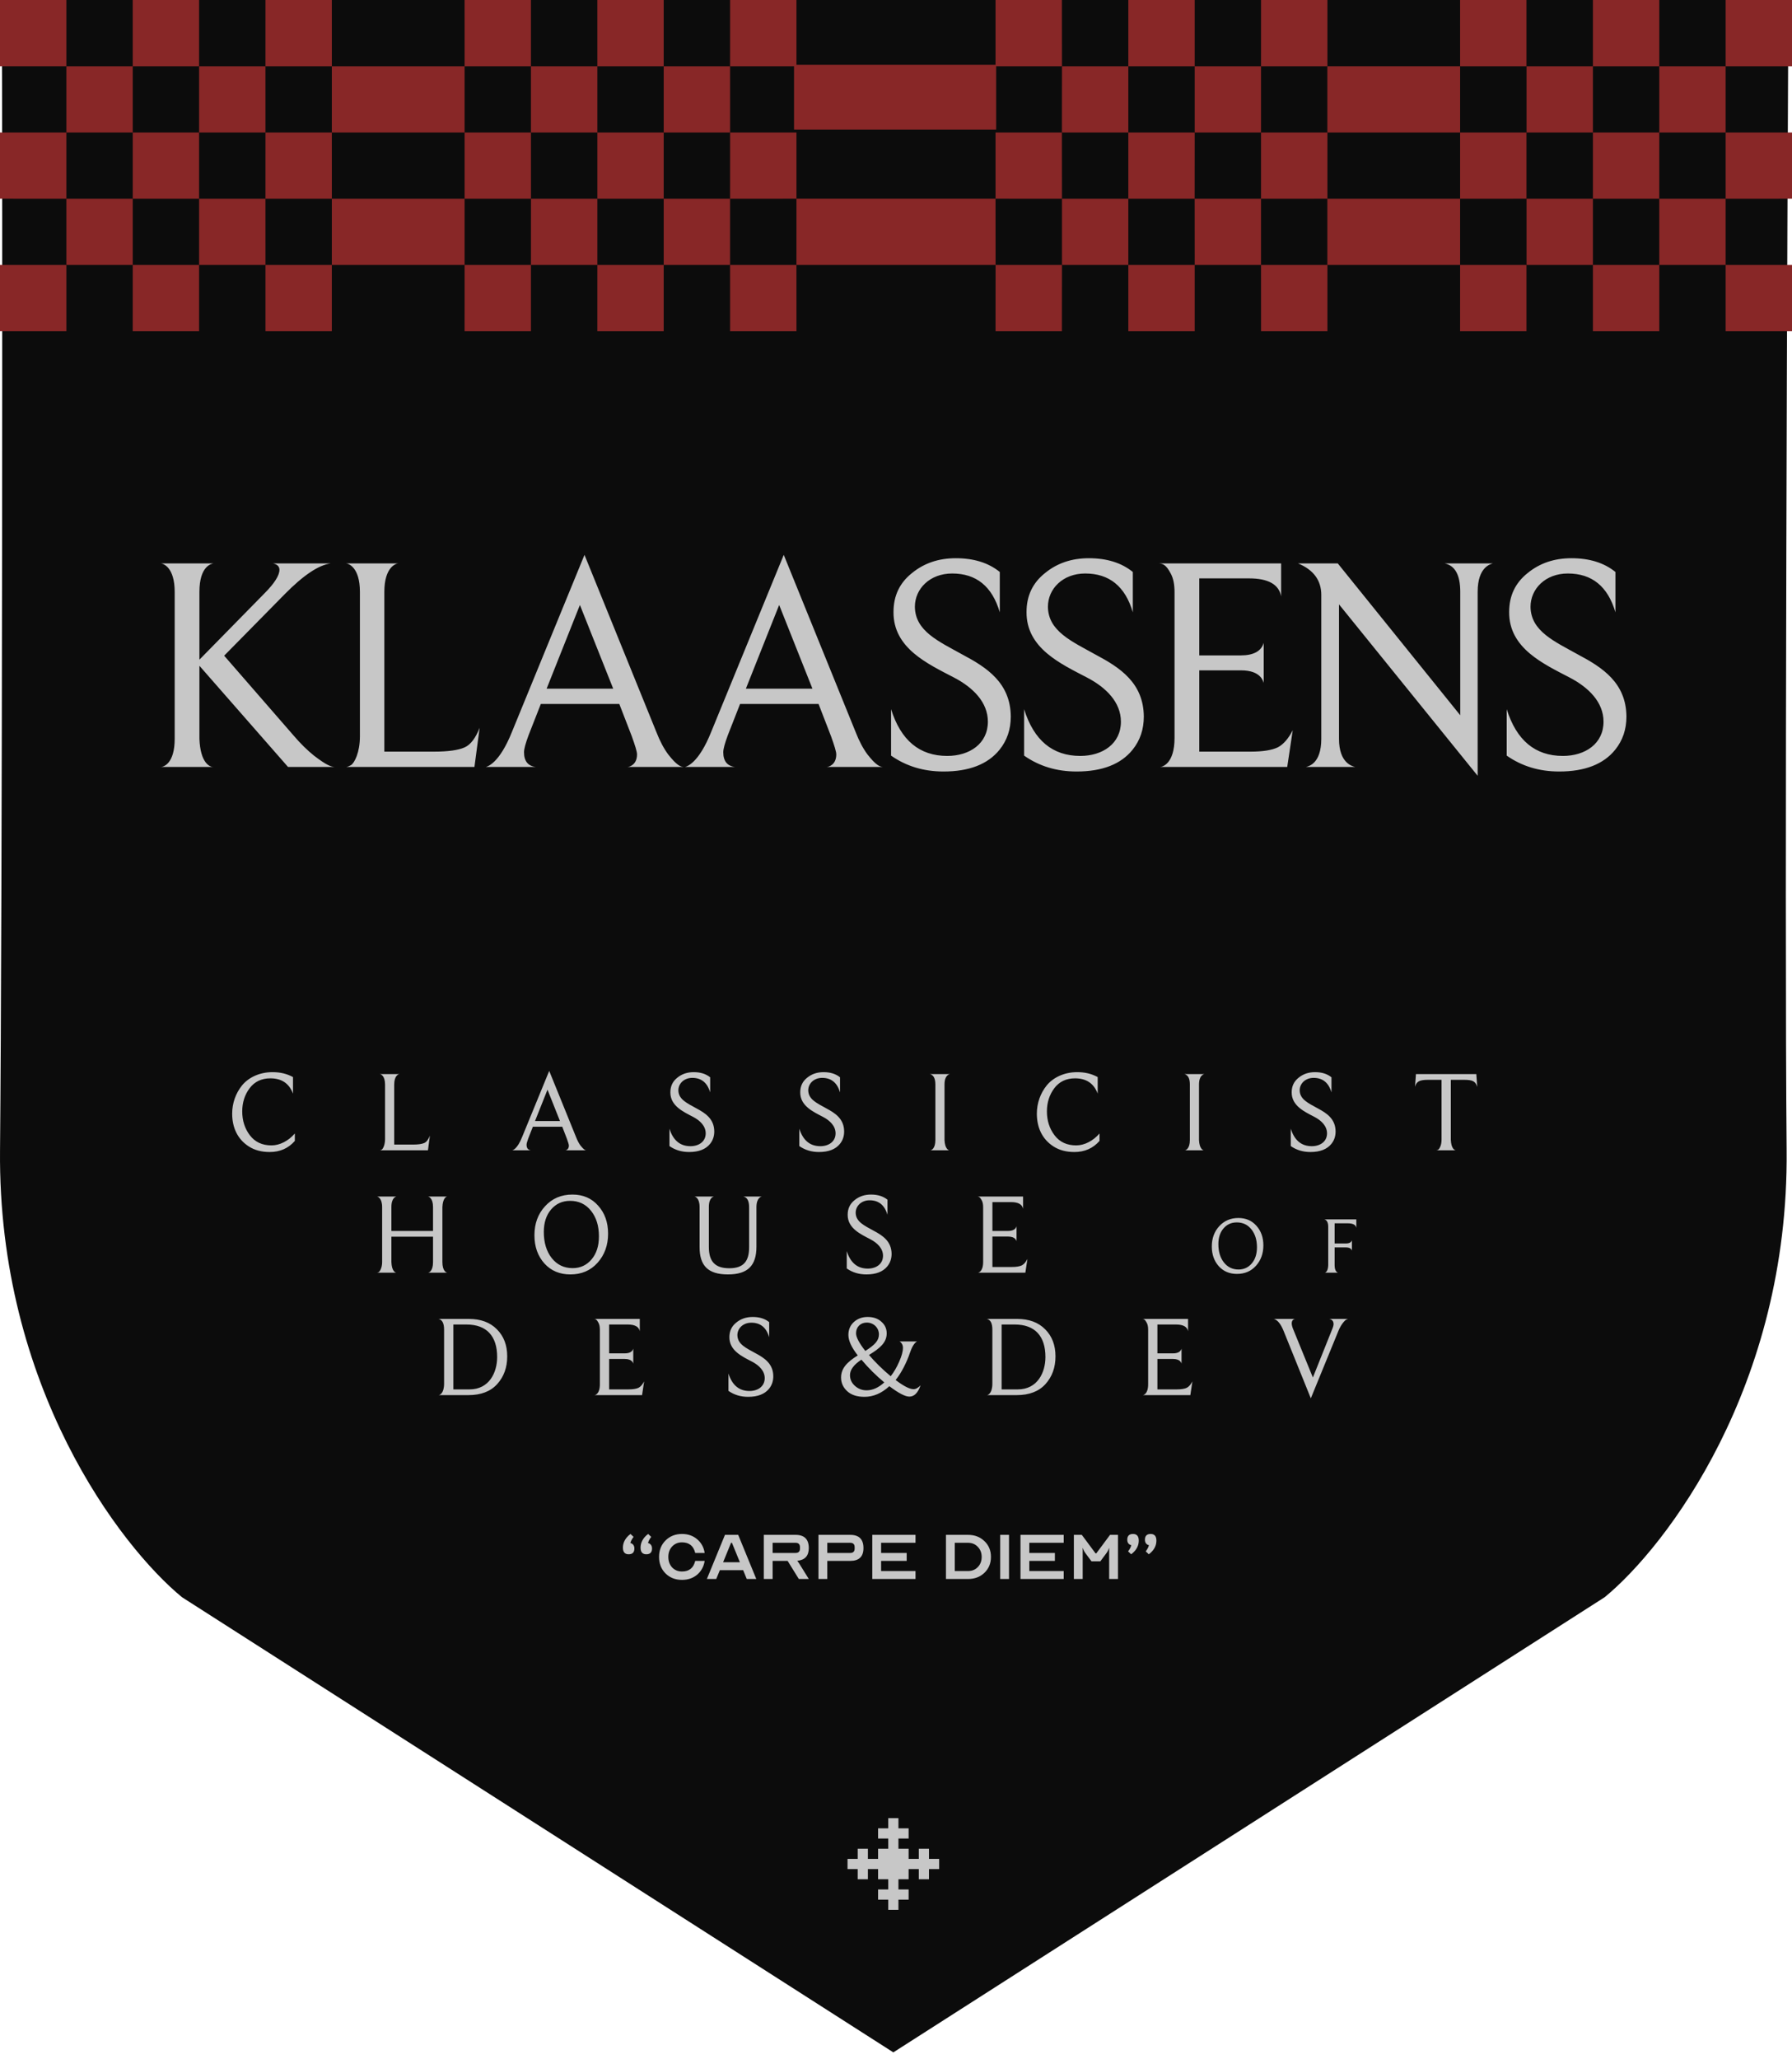 <svg width="249" height="286" viewBox="0 0 249 286" fill="none" xmlns="http://www.w3.org/2000/svg">
<path d="M25.289 221.819L124.13 285.031L222.97 221.819C231.526 214.796 248.562 192.55 248.255 159.756C247.949 126.961 248.372 24.264 248.5 0H124.373H0.249C0.377 24.264 0.311 126.961 0.004 159.756C-0.302 192.55 16.733 214.796 25.289 221.819Z" fill="#0C0C0C"/>
<path d="M9.223 46H0V36.799H9.223V46Z" fill="#882727"/>
<path d="M18.445 36.799H27.664V46H18.442L18.445 36.799H9.223V27.6H18.445V36.799Z" fill="#882727"/>
<path d="M46.108 46H36.887V36.799H46.108V46Z" fill="#882727"/>
<path d="M64.557 36.799H73.776V46H64.554L64.557 36.799H46.108L46.112 27.6H64.557V36.799Z" fill="#882727"/>
<path d="M83.002 36.799H92.221V46H82.999L83.002 36.799H73.776L73.78 27.6H83.002V36.799Z" fill="#882727"/>
<path d="M175.22 36.8H166.005V46H156.783V36.799L166.005 36.8L165.998 27.6H175.22V36.8Z" fill="#882727"/>
<path d="M239.777 36.8H230.558V46H221.336V36.799L230.558 36.8L230.555 27.6H239.777V36.8Z" fill="#882727"/>
<path d="M249 46H239.778L239.777 36.8L249 36.799V46Z" fill="#882727"/>
<path d="M36.887 36.799H27.664V27.6H36.886L36.887 36.799Z" fill="#882727"/>
<path d="M101.444 36.8L92.221 36.799V27.6H101.444V36.8Z" fill="#882727"/>
<path d="M156.783 36.799L147.56 36.8V27.6H156.783V36.799Z" fill="#882727"/>
<path d="M221.336 36.799L212.114 36.8V27.6H221.336V36.799Z" fill="#882727"/>
<path d="M9.223 27.6L0 27.599V18.4H9.223V27.6Z" fill="#882727"/>
<path d="M27.664 9.2H18.445V18.4H27.664V27.6H18.445V18.4H9.223V9.2H18.445L18.442 0H27.664V9.2Z" fill="#882727"/>
<path d="M46.112 27.6H36.886L36.887 18.4H46.108L46.112 27.6Z" fill="#882727"/>
<path d="M73.776 9.2H64.557V18.4H73.776L73.78 27.6H64.557V18.4H46.108L46.112 9.2H64.557L64.554 0H73.776V9.2Z" fill="#882727"/>
<path d="M92.221 9.2H83.002V18.4H92.221V27.6H83.002V18.4H73.776V9.2H83.002L82.999 0H92.221V9.2Z" fill="#882727"/>
<path d="M110.67 27.599L101.444 27.6L101.448 18.4H110.67V27.599Z" fill="#882727"/>
<path d="M147.56 27.6L138.33 27.599V18.4H147.552L147.56 27.6Z" fill="#882727"/>
<path d="M166.005 9.2H175.22V18.4H166.005L165.998 27.6H156.783V18.4H166.005V9.2H156.783V18.4H147.552L147.56 9.2H156.783V0H166.005V9.2Z" fill="#882727"/>
<path d="M230.558 9.2H239.777V18.4H230.558L230.555 27.6H221.336V18.4H230.558V9.2H221.336V18.4H212.114V9.2H221.336V0H230.558V9.2Z" fill="#882727"/>
<path d="M249 27.599L239.777 27.6V18.4H249V27.599Z" fill="#882727"/>
<path d="M36.887 18.4H27.664V9.2H36.886L36.887 18.4Z" fill="#882727"/>
<path d="M101.448 18.4H92.221V9.2H101.444L101.448 18.4Z" fill="#882727"/>
<path d="M110.67 9.005H138.33V0H147.552L147.56 9.2H138.415V18.011H110.331V9.2H101.444L101.448 0H110.67V9.005Z" fill="#882727"/>
<path d="M9.223 9.2H0V0H9.223V9.2Z" fill="#882727"/>
<path d="M46.112 9.2H36.886L36.887 0H46.108L46.112 9.2Z" fill="#882727"/>
<path d="M249 9.2H239.777L239.778 0H249V9.2Z" fill="#882727"/>
<path d="M110.665 36.799L110.67 27.599H138.33L138.338 36.799L147.56 36.8L147.552 46H138.33L138.338 36.799H110.665Z" fill="#882727"/>
<path fill-rule="evenodd" clip-rule="evenodd" d="M110.665 36.799L110.67 46H101.448L101.444 36.8L110.665 36.799Z" fill="#882727"/>
<path d="M184.435 9.2V18.4H184.446H202.884V9.2H184.446H184.435Z" fill="#882727"/>
<path d="M184.446 46V36.8L202.884 36.799V27.6H184.435V36.799L175.22 36.8L175.224 46H184.446Z" fill="#882727"/>
<path d="M212.103 36.799H202.884L202.88 46H212.103V36.799Z" fill="#882727"/>
<path d="M212.103 18.4H202.884V27.6L212.103 27.599V18.4Z" fill="#882727"/>
<path d="M175.22 27.6L184.446 27.599V18.4H184.435H175.22V27.6Z" fill="#882727"/>
<path d="M175.22 9.2H184.435H184.446V0H175.224L175.22 9.2Z" fill="#882727"/>
<path d="M202.884 9.2H212.103V0H202.88L202.884 9.2Z" fill="#882727"/>
<path d="M40.968 157.417V158.45C40.062 159.483 38.902 159.991 37.472 159.991C36.343 159.991 35.374 159.737 34.564 159.213C32.959 158.18 32.26 156.527 32.26 154.668C32.26 153.206 32.752 151.823 33.642 150.727C34.548 149.63 36.073 148.899 37.869 148.899C38.934 148.899 39.871 149.122 40.713 149.583V151.887C40.189 150.473 39.14 149.758 37.567 149.758C36.343 149.758 35.374 150.218 34.691 151.124C34.008 152.03 33.658 153.111 33.658 154.35C33.658 155.621 34.008 156.734 34.723 157.671C35.438 158.609 36.439 159.07 37.726 159.07C38.886 159.07 40.094 158.434 40.968 157.417ZM59.733 157.719L59.463 159.753H52.805C52.884 159.737 52.964 159.705 53.043 159.658C53.218 159.546 53.504 159.006 53.504 158.164V150.647C53.504 149.36 52.9 149.17 52.773 149.17H55.506C55.379 149.17 54.775 149.36 54.775 150.647V158.958H57.366C58.112 158.958 58.637 158.879 58.955 158.736C59.273 158.593 59.527 158.243 59.733 157.719ZM76.313 148.725L80.047 157.925C80.238 158.418 80.445 158.799 80.667 159.101C81.128 159.689 81.319 159.737 81.462 159.753H78.554C78.633 159.753 79.046 159.658 79.046 159.101C79.046 158.958 78.951 158.656 78.776 158.164L78.125 156.479H74.041L73.405 158.1C73.246 158.529 73.167 158.815 73.167 158.99C73.167 159.451 73.373 159.705 73.771 159.753H71.18C71.244 159.737 71.88 159.594 72.547 157.91L76.313 148.725ZM74.343 155.685H77.807L76.075 151.331L74.343 155.685ZM99.25 157.131C99.25 157.798 99.059 158.37 98.662 158.863C98.058 159.61 97.089 159.991 95.754 159.991C94.721 159.991 93.815 159.721 93.021 159.165V156.75C93.529 158.37 94.499 159.181 95.945 159.181C97.105 159.181 98.058 158.545 98.058 157.401C98.058 156.384 97.279 155.621 96.31 155.113C94.943 154.398 93.132 153.587 93.148 151.696C93.148 150.854 93.466 150.187 94.101 149.678C94.737 149.154 95.5 148.899 96.389 148.899C97.327 148.899 98.09 149.138 98.678 149.615V151.712C98.281 150.361 97.454 149.694 96.199 149.694C95.039 149.694 94.26 150.489 94.26 151.426C94.276 152.697 95.5 153.222 96.755 153.921C98.01 154.588 99.234 155.383 99.25 157.131ZM117.295 157.131C117.295 157.798 117.105 158.37 116.707 158.863C116.104 159.61 115.134 159.991 113.799 159.991C112.767 159.991 111.861 159.721 111.066 159.165V156.75C111.575 158.37 112.544 159.181 113.99 159.181C115.15 159.181 116.104 158.545 116.104 157.401C116.104 156.384 115.325 155.621 114.356 155.113C112.989 154.398 111.177 153.587 111.193 151.696C111.193 150.854 111.511 150.187 112.147 149.678C112.782 149.154 113.545 148.899 114.435 148.899C115.373 148.899 116.135 149.138 116.723 149.615V151.712C116.326 150.361 115.5 149.694 114.244 149.694C113.084 149.694 112.306 150.489 112.306 151.426C112.322 152.697 113.545 153.222 114.801 153.921C116.056 154.588 117.28 155.383 117.295 157.131ZM131.241 150.616V158.323C131.289 159.515 131.781 159.785 131.972 159.753H129.255C129.382 159.753 129.97 159.578 129.97 158.323V150.616C129.97 149.773 129.716 149.297 129.223 149.17H131.972C131.893 149.201 131.241 149.313 131.241 150.616ZM152.779 157.417V158.45C151.873 159.483 150.713 159.991 149.283 159.991C148.155 159.991 147.186 159.737 146.375 159.213C144.77 158.18 144.071 156.527 144.071 154.668C144.071 153.206 144.564 151.823 145.453 150.727C146.359 149.63 147.885 148.899 149.68 148.899C150.745 148.899 151.683 149.122 152.525 149.583V151.887C152.001 150.473 150.952 149.758 149.379 149.758C148.155 149.758 147.186 150.218 146.502 151.124C145.819 152.03 145.469 153.111 145.469 154.35C145.469 155.621 145.819 156.734 146.534 157.671C147.249 158.609 148.25 159.07 149.537 159.07C150.697 159.07 151.905 158.434 152.779 157.417ZM166.603 150.616V158.323C166.65 159.515 167.143 159.785 167.334 159.753H164.616C164.744 159.753 165.332 159.578 165.332 158.323V150.616C165.332 149.773 165.077 149.297 164.585 149.17H167.334C167.254 149.201 166.603 149.313 166.603 150.616ZM185.582 157.131C185.582 157.798 185.392 158.37 184.994 158.863C184.391 159.61 183.421 159.991 182.086 159.991C181.054 159.991 180.148 159.721 179.353 159.165V156.75C179.862 158.37 180.831 159.181 182.277 159.181C183.437 159.181 184.391 158.545 184.391 157.401C184.391 156.384 183.612 155.621 182.643 155.113C181.276 154.398 179.464 153.587 179.48 151.696C179.48 150.854 179.798 150.187 180.434 149.678C181.069 149.154 181.832 148.899 182.722 148.899C183.66 148.899 184.422 149.138 185.01 149.615V151.712C184.613 150.361 183.787 149.694 182.531 149.694C181.371 149.694 180.593 150.489 180.593 151.426C180.609 152.697 181.832 153.222 183.088 153.921C184.343 154.588 185.567 155.383 185.582 157.131ZM205.136 149.17L205.263 150.949C205.024 150.187 204.675 149.964 203.419 149.964H201.592V158.275C201.639 159.53 202.132 159.769 202.323 159.753H199.574C199.653 159.737 199.748 159.721 199.828 159.673C200.003 159.562 200.305 159.086 200.305 158.275V149.964H198.461C197.269 149.964 196.825 150.171 196.618 150.933L196.745 149.17H205.136ZM61.472 167.647V175.275C61.472 176.546 62.028 176.753 62.187 176.753H59.454C59.581 176.753 60.169 176.578 60.169 175.275V171.747H54.385V175.275C54.432 176.53 54.925 176.769 55.116 176.753H52.367C52.446 176.737 52.541 176.721 52.621 176.673C52.796 176.562 53.098 176.054 53.098 175.275V167.647C53.098 166.36 52.478 166.17 52.351 166.17H55.116C55.02 166.185 54.385 166.297 54.385 167.647V170.953H60.169V167.647C60.169 166.36 59.565 166.17 59.438 166.17H62.187C62.012 166.154 61.52 166.392 61.472 167.647ZM84.494 171.334C84.494 172.939 84.001 174.29 83.032 175.37C82.062 176.451 80.807 176.991 79.25 176.991C77.772 176.991 76.564 176.483 75.642 175.466C74.721 174.433 74.26 173.13 74.26 171.557C74.26 169.936 74.753 168.585 75.738 167.52C76.723 166.44 77.994 165.899 79.536 165.899C81.014 165.899 82.206 166.408 83.111 167.441C84.033 168.458 84.494 169.761 84.494 171.334ZM83.222 171.7C83.222 170.254 82.857 169.078 82.126 168.156C81.395 167.234 80.426 166.773 79.218 166.773C78.137 166.773 77.263 167.171 76.58 167.965C75.897 168.76 75.563 169.809 75.563 171.096C75.563 172.574 75.929 173.781 76.66 174.719C77.406 175.656 78.376 176.117 79.568 176.117C80.648 176.117 81.522 175.704 82.206 174.894C82.889 174.083 83.222 173.019 83.222 171.7ZM104.09 173.209V167.663C104.09 166.773 103.82 166.281 103.28 166.17H105.902C105.775 166.17 105.107 166.328 105.107 167.663V173.146C105.107 175.736 103.931 176.991 101.15 176.991C98.37 176.991 97.21 175.768 97.21 173.209V167.632C97.21 166.36 96.59 166.17 96.463 166.17H99.228C99.132 166.185 98.497 166.313 98.497 167.616V173.177C98.497 175.212 99.371 176.133 101.341 176.133C103.375 176.133 104.09 175.1 104.09 173.209ZM123.888 174.131C123.888 174.798 123.697 175.37 123.3 175.863C122.696 176.61 121.727 176.991 120.392 176.991C119.359 176.991 118.453 176.721 117.658 176.165V173.75C118.167 175.37 119.136 176.181 120.582 176.181C121.742 176.181 122.696 175.545 122.696 174.401C122.696 173.384 121.917 172.621 120.948 172.113C119.581 171.398 117.77 170.587 117.786 168.696C117.786 167.854 118.103 167.187 118.739 166.678C119.375 166.154 120.137 165.899 121.027 165.899C121.965 165.899 122.728 166.138 123.316 166.615V168.712C122.918 167.361 122.092 166.694 120.837 166.694C119.677 166.694 118.898 167.489 118.898 168.426C118.914 169.697 120.137 170.222 121.393 170.921C122.648 171.588 123.872 172.383 123.888 174.131ZM142.76 174.846L142.474 176.753H135.863C135.974 176.753 136.61 176.594 136.61 175.243V167.663C136.61 167.266 136.546 166.948 136.419 166.71C136.165 166.217 135.99 166.185 135.799 166.17H142.156V167.886C142.044 167.266 141.488 166.948 140.487 166.948H137.897V170.953H140.058C140.726 170.953 141.123 170.73 141.25 170.301V172.383C141.218 172.303 141.107 171.731 140.074 171.731H137.897V175.958H140.567C141.218 175.958 141.679 175.879 141.981 175.736C142.283 175.577 142.537 175.275 142.76 174.846ZM175.546 172.96C175.546 174.083 175.201 175.029 174.522 175.785C173.844 176.542 172.965 176.92 171.875 176.92C170.84 176.92 169.995 176.564 169.35 175.852C168.705 175.129 168.382 174.217 168.382 173.115C168.382 171.981 168.727 171.035 169.417 170.29C170.106 169.534 170.996 169.155 172.075 169.155C173.11 169.155 173.944 169.511 174.578 170.234C175.223 170.946 175.546 171.859 175.546 172.96ZM174.656 173.216C174.656 172.203 174.4 171.38 173.888 170.735C173.377 170.09 172.698 169.767 171.853 169.767C171.096 169.767 170.484 170.045 170.006 170.602C169.528 171.158 169.294 171.892 169.294 172.793C169.294 173.827 169.55 174.673 170.062 175.329C170.585 175.985 171.263 176.308 172.097 176.308C172.854 176.308 173.466 176.019 173.944 175.451C174.422 174.884 174.656 174.139 174.656 173.216ZM184.002 169.345H188.462V170.524C188.373 170.134 188.095 169.89 187.205 169.89H185.448V172.693H187.016C187.483 172.693 187.762 172.537 187.851 172.237V173.705C187.851 173.705 187.806 173.238 187.027 173.238H185.448V175.73C185.448 176.619 185.871 176.753 185.96 176.753H184.035C184.158 176.764 184.525 176.619 184.558 175.718V170.39C184.558 169.778 184.369 169.422 184.002 169.345ZM65.091 193.753H60.96C61.071 193.753 61.707 193.546 61.707 192.148V184.679C61.707 183.773 61.452 183.281 60.928 183.17H65.139C66.792 183.17 68.095 183.646 69.048 184.616C70.002 185.569 70.478 186.824 70.478 188.366C70.478 189.907 70.018 191.194 69.08 192.227C68.158 193.244 66.823 193.753 65.091 193.753ZM69.08 188.461C69.08 185.553 67.618 183.948 64.821 183.948H62.994V192.958H65.234C67.984 192.958 69.08 190.607 69.08 188.461ZM89.502 191.846L89.216 193.753H82.605C82.716 193.753 83.352 193.594 83.352 192.243V184.663C83.352 184.266 83.288 183.948 83.161 183.71C82.907 183.217 82.732 183.185 82.542 183.17H88.898V184.886C88.787 184.266 88.231 183.948 87.23 183.948H84.639V187.953H86.8C87.468 187.953 87.865 187.73 87.992 187.301V189.383C87.96 189.303 87.849 188.731 86.816 188.731H84.639V192.958H87.309C87.96 192.958 88.421 192.879 88.723 192.736C89.025 192.577 89.279 192.275 89.502 191.846ZM107.45 191.131C107.45 191.798 107.26 192.37 106.863 192.863C106.259 193.61 105.289 193.991 103.954 193.991C102.922 193.991 102.016 193.721 101.221 193.165V190.75C101.73 192.37 102.699 193.181 104.145 193.181C105.305 193.181 106.259 192.545 106.259 191.401C106.259 190.384 105.48 189.621 104.511 189.113C103.144 188.398 101.332 187.587 101.348 185.696C101.348 184.854 101.666 184.187 102.302 183.678C102.937 183.154 103.7 182.899 104.59 182.899C105.528 182.899 106.29 183.138 106.878 183.615V185.712C106.481 184.361 105.655 183.694 104.399 183.694C103.239 183.694 102.461 184.489 102.461 185.426C102.477 186.697 103.7 187.222 104.956 187.921C106.211 188.588 107.435 189.383 107.45 191.131ZM127.911 192.386C127.562 193.435 127.037 193.96 126.354 193.96C125.782 193.96 124.86 193.483 123.573 192.513C122.509 193.499 121.348 193.991 120.125 193.991C119.092 193.991 118.297 193.737 117.725 193.213C117.153 192.688 116.867 192.053 116.867 191.306C116.867 190.019 117.725 189.145 119.187 188.239C118.313 187.126 117.884 186.173 117.884 185.394C117.884 184.663 118.139 184.059 118.647 183.599C119.156 183.138 119.791 182.899 120.554 182.899C121.364 182.899 122 183.122 122.477 183.567C122.969 183.996 123.208 184.536 123.208 185.172C123.208 186.427 122.318 187.222 120.745 188.175C121.603 189.176 122.604 190.162 123.764 191.131C124.209 190.559 124.606 189.891 124.94 189.113C125.289 188.334 125.464 187.683 125.464 187.19C125.464 186.793 125.305 186.507 125.003 186.3H127.419C127.037 186.507 126.704 187.063 126.402 187.969C126.211 188.541 125.941 189.176 125.591 189.86C125.242 190.543 124.86 191.147 124.447 191.655C125.56 192.498 126.386 192.927 126.942 192.927C127.244 192.927 127.578 192.752 127.911 192.386ZM122.127 185.315C122.127 184.409 121.396 183.678 120.443 183.678C119.569 183.678 118.949 184.282 118.949 185.172C118.949 185.696 119.378 186.523 120.236 187.619C121.555 186.777 122.127 186.189 122.127 185.315ZM122.874 191.989C121.73 191.036 120.665 189.987 119.696 188.827C118.631 189.526 118.107 190.241 118.107 190.972C118.107 191.56 118.329 192.053 118.79 192.466C119.251 192.879 119.791 193.086 120.411 193.086C121.253 193.086 122.064 192.72 122.874 191.989ZM141.274 193.753H137.143C137.254 193.753 137.889 193.546 137.889 192.148V184.679C137.889 183.773 137.635 183.281 137.111 183.17H141.322C142.975 183.17 144.278 183.646 145.231 184.616C146.185 185.569 146.661 186.824 146.661 188.366C146.661 189.907 146.2 191.194 145.263 192.227C144.341 193.244 143.006 193.753 141.274 193.753ZM145.263 188.461C145.263 185.553 143.801 183.948 141.004 183.948H139.177V192.958H141.417C144.166 192.958 145.263 190.607 145.263 188.461ZM165.685 191.846L165.399 193.753H158.788C158.899 193.753 159.535 193.594 159.535 192.243V184.663C159.535 184.266 159.471 183.948 159.344 183.71C159.09 183.217 158.915 183.185 158.725 183.17H165.081V184.886C164.97 184.266 164.413 183.948 163.412 183.948H160.822V187.953H162.983C163.651 187.953 164.048 187.73 164.175 187.301V189.383C164.143 189.303 164.032 188.731 162.999 188.731H160.822V192.958H163.492C164.143 192.958 164.604 192.879 164.906 192.736C165.208 192.577 165.462 192.275 165.685 191.846ZM185.302 183.885C185.302 183.281 184.809 183.185 184.682 183.17H187.336C187.256 183.185 187.177 183.217 187.066 183.265C186.859 183.376 186.319 183.948 185.953 184.886L182.14 194.198L178.358 184.838C177.96 183.853 177.499 183.297 176.991 183.17H179.947C179.645 183.233 179.486 183.44 179.486 183.805C179.486 184.012 179.565 184.33 179.74 184.727L182.426 191.306L185.095 184.632C185.238 184.298 185.302 184.044 185.302 183.885Z" fill="#C7C7C7"/>
<path d="M88.148 215.059C88.148 215.59 87.882 215.856 87.351 215.856C86.82 215.856 86.554 215.549 86.554 214.936C86.554 214.43 86.73 213.96 87.082 213.527C87.237 213.339 87.412 213.175 87.609 213.036L88.038 213.441C87.981 213.506 87.927 213.58 87.878 213.661C87.756 213.841 87.658 214.05 87.584 214.287C87.96 214.393 88.148 214.65 88.148 215.059ZM90.6 215.059C90.6 215.59 90.334 215.856 89.803 215.856C89.272 215.856 89.006 215.549 89.006 214.936C89.006 214.43 89.182 213.96 89.533 213.527C89.689 213.339 89.864 213.175 90.061 213.036L90.49 213.441C90.433 213.506 90.379 213.58 90.33 213.661C90.208 213.841 90.11 214.05 90.036 214.287C90.412 214.393 90.6 214.65 90.6 215.059ZM94.764 219.411C93.841 219.411 93.077 219.113 92.472 218.516C91.875 217.911 91.577 217.147 91.577 216.224C91.577 215.3 91.875 214.54 92.472 213.943C93.077 213.339 93.841 213.036 94.764 213.036C95.598 213.036 96.301 213.281 96.873 213.772C97.445 214.254 97.793 214.887 97.915 215.672H96.603C96.366 214.691 95.753 214.201 94.764 214.201C94.209 214.201 93.751 214.393 93.391 214.777C93.04 215.153 92.864 215.635 92.864 216.224C92.864 216.812 93.04 217.298 93.391 217.683C93.751 218.059 94.209 218.247 94.764 218.247C95.753 218.247 96.366 217.756 96.603 216.775H97.915C97.793 217.56 97.445 218.197 96.873 218.688C96.301 219.17 95.598 219.411 94.764 219.411ZM100.735 213.159H102.574L105.087 219.289H103.763L103.261 218.063H100.024L99.522 219.289H98.222L100.735 213.159ZM100.478 216.959H102.807L101.704 214.262H101.581L100.478 216.959ZM106.131 219.289V213.159H110.544C111.77 213.159 112.383 213.772 112.383 214.998C112.383 216.068 111.848 216.657 110.777 216.763C110.875 216.878 110.949 216.976 110.998 217.057L112.383 219.289H110.998L109.441 216.775H107.357V219.289H106.131ZM107.357 215.672H110.544C110.953 215.672 111.157 215.468 111.157 215.059V214.875C111.157 214.467 110.953 214.262 110.544 214.262H107.357V215.672ZM113.727 219.289V213.159H118.141C119.367 213.159 119.98 213.772 119.98 214.998C119.98 216.183 119.367 216.775 118.141 216.775H114.953V219.289H113.727ZM114.953 215.672H118.141C118.549 215.672 118.754 215.468 118.754 215.059V214.875C118.754 214.467 118.549 214.262 118.141 214.262H114.953V215.672ZM121.204 219.289V213.159H127.211V214.262H122.43V215.672H125.985V216.775H122.43V218.185H127.211V219.289H121.204ZM134.506 213.159C135.429 213.159 136.189 213.449 136.786 214.029C137.391 214.601 137.693 215.333 137.693 216.224C137.693 217.115 137.391 217.85 136.786 218.43C136.189 219.003 135.429 219.289 134.506 219.289H131.441V213.159H134.506ZM132.667 218.185H134.506C135.062 218.185 135.515 218.001 135.867 217.634C136.226 217.266 136.406 216.796 136.406 216.224C136.406 215.66 136.226 215.194 135.867 214.826C135.515 214.45 135.062 214.262 134.506 214.262H132.667V218.185ZM140.204 213.159V219.289H138.978V213.159H140.204ZM141.797 219.289V213.159H147.804V214.262H143.023V215.672H146.578V216.775H143.023V218.185H147.804V219.289H141.797ZM149.214 213.159H150.318L152.23 215.733H152.328L154.241 213.159H155.344V219.289H154.118V214.998H154.094C154.069 215.071 154.04 215.149 154.008 215.231C153.926 215.419 153.84 215.57 153.75 215.684L152.892 216.837H151.666L150.808 215.684C150.718 215.57 150.632 215.419 150.551 215.231C150.518 215.149 150.489 215.071 150.465 214.998H150.44V219.289H149.214V213.159ZM156.636 213.833C156.636 213.302 156.902 213.036 157.433 213.036C157.964 213.036 158.23 213.343 158.23 213.956C158.23 214.479 158.054 214.949 157.703 215.366C157.547 215.554 157.372 215.717 157.175 215.856L156.746 215.451C156.804 215.386 156.857 215.312 156.906 215.231C157.028 215.051 157.126 214.842 157.2 214.605C156.824 214.499 156.636 214.242 156.636 213.833ZM159.088 213.833C159.088 213.302 159.354 213.036 159.885 213.036C160.416 213.036 160.682 213.343 160.682 213.956C160.682 214.479 160.506 214.949 160.155 215.366C159.999 215.554 159.824 215.717 159.627 215.856L159.198 215.451C159.255 215.386 159.309 215.312 159.358 215.231C159.48 215.051 159.578 214.842 159.652 214.605C159.276 214.499 159.088 214.242 159.088 213.833Z" fill="#C7C7C7"/>
<path d="M31.148 91.062L40.823 102.181C41.799 103.326 42.733 104.218 43.624 104.939C45.449 106.34 46.001 106.467 46.468 106.509H40.017L27.71 92.463V102.605C27.837 105.958 29.153 106.552 29.662 106.509H22.363C22.703 106.509 24.273 106.085 24.273 102.605V82.193C24.273 78.755 22.66 78.246 22.321 78.246H29.662C29.408 78.288 27.71 78.585 27.71 82.193V91.614L36.749 82.405C38.15 81.004 38.829 79.901 38.829 79.137C38.829 78.67 38.532 78.373 37.938 78.246H45.958C44.303 78.458 42.181 79.859 39.55 82.532L31.148 91.062ZM66.646 101.077L65.924 106.509H48.143C48.355 106.467 48.568 106.382 48.78 106.255C49.246 105.958 50.01 104.515 50.01 102.266V82.193C50.01 78.755 48.398 78.246 48.058 78.246H55.358C55.018 78.246 53.405 78.755 53.405 82.193V104.387H60.323C62.317 104.387 63.718 104.175 64.566 103.793C65.415 103.411 66.094 102.478 66.646 101.077ZM81.216 77.058L91.189 101.629C91.698 102.945 92.25 103.963 92.844 104.769C94.075 106.34 94.584 106.467 94.966 106.509H87.2C87.412 106.509 88.516 106.255 88.516 104.769C88.516 104.387 88.261 103.581 87.794 102.266L86.054 97.767H75.148L73.45 102.096C73.026 103.242 72.814 104.005 72.814 104.472C72.814 105.703 73.365 106.382 74.427 106.509H67.509C67.679 106.467 69.376 106.085 71.159 101.587L81.216 77.058ZM75.954 95.645H85.206L80.58 84.017L75.954 95.645ZM108.902 77.058L118.875 101.629C119.384 102.945 119.936 103.963 120.53 104.769C121.76 106.34 122.27 106.467 122.652 106.509H114.886C115.098 106.509 116.201 106.255 116.201 104.769C116.201 104.387 115.947 103.581 115.48 102.266L113.74 97.767H102.833L101.136 102.096C100.712 103.242 100.499 104.005 100.499 104.472C100.499 105.703 101.051 106.382 102.112 106.509H95.195C95.364 106.467 97.062 106.085 98.844 101.587L108.902 77.058ZM103.64 95.645H112.891L108.265 84.017L103.64 95.645ZM140.449 99.507C140.449 101.289 139.94 102.817 138.879 104.133C137.266 106.127 134.678 107.146 131.113 107.146C128.355 107.146 125.936 106.424 123.814 104.939V98.489C125.172 102.817 127.76 104.982 131.622 104.982C134.72 104.982 137.266 103.284 137.266 100.229C137.266 97.513 135.187 95.475 132.598 94.118C128.949 92.208 124.111 90.043 124.153 84.993C124.153 82.744 125.002 80.962 126.699 79.604C128.397 78.204 130.434 77.525 132.81 77.525C135.314 77.525 137.351 78.161 138.921 79.434V85.036C137.861 81.429 135.654 79.646 132.301 79.646C129.203 79.646 127.124 81.768 127.124 84.272C127.166 87.667 130.434 89.067 133.787 90.935C137.139 92.717 140.407 94.839 140.449 99.507ZM158.934 99.507C158.934 101.289 158.425 102.817 157.364 104.133C155.752 106.127 153.163 107.146 149.598 107.146C146.84 107.146 144.421 106.424 142.299 104.939V98.489C143.657 102.817 146.246 104.982 150.107 104.982C153.205 104.982 155.752 103.284 155.752 100.229C155.752 97.513 153.672 95.475 151.083 94.118C147.434 92.208 142.596 90.043 142.638 84.993C142.638 82.744 143.487 80.962 145.185 79.604C146.882 78.204 148.919 77.525 151.296 77.525C153.799 77.525 155.836 78.161 157.407 79.434V85.036C156.346 81.429 154.139 79.646 150.786 79.646C147.688 79.646 145.609 81.768 145.609 84.272C145.651 87.667 148.919 89.067 152.272 90.935C155.624 92.717 158.892 94.839 158.934 99.507ZM179.626 101.417L178.862 106.509H161.208C161.505 106.509 163.203 106.085 163.203 102.478V82.235C163.203 81.174 163.033 80.325 162.694 79.689C162.015 78.373 161.548 78.288 161.039 78.246H178.014V82.829C177.717 81.174 176.231 80.325 173.558 80.325H166.64V91.02H172.412C174.194 91.02 175.255 90.425 175.595 89.28V94.839C175.51 94.627 175.213 93.099 172.454 93.099H166.64V104.387H173.77C175.51 104.387 176.741 104.175 177.547 103.793C178.353 103.369 179.032 102.563 179.626 101.417ZM202.903 99.337V82.193C202.903 79.859 202.181 78.543 200.738 78.246H207.443C207.146 78.331 205.322 78.713 205.322 82.193V107.74L186.055 83.933V102.605C186.055 106 187.922 106.424 188.304 106.509H181.472C181.769 106.424 183.594 106.127 183.594 102.605V82.617C183.594 80.622 182.533 79.137 180.368 78.246H185.885L202.903 99.337ZM225.994 99.507C225.994 101.289 225.485 102.817 224.424 104.133C222.811 106.127 220.222 107.146 216.658 107.146C213.899 107.146 211.48 106.424 209.358 104.939V98.489C210.716 102.817 213.305 104.982 217.167 104.982C220.265 104.982 222.811 103.284 222.811 100.229C222.811 97.513 220.732 95.475 218.143 94.118C214.493 92.208 209.655 90.043 209.698 84.993C209.698 82.744 210.547 80.962 212.244 79.604C213.942 78.204 215.979 77.525 218.355 77.525C220.859 77.525 222.896 78.161 224.466 79.434V85.036C223.405 81.429 221.198 79.646 217.846 79.646C214.748 79.646 212.668 81.768 212.668 84.272C212.711 87.667 215.979 89.067 219.331 90.935C222.684 92.717 225.951 94.839 225.994 99.507Z" fill="#C7C7C7"/>
<path d="M122.009 259.576H123.424V260.99H122.009V259.576ZM122.009 258.161H123.424V259.576H122.009V258.161ZM123.424 258.161H124.839V259.576H123.424V258.161ZM123.424 256.747H124.839V258.161H123.424V256.747ZM122.009 256.747H123.424V258.161H122.009V256.747ZM124.839 256.747H126.253V258.161H124.839V256.747ZM124.839 258.161H126.253V259.576H124.839V258.161ZM124.839 259.576H126.253V260.99H124.839V259.576ZM123.424 259.576H124.839V260.99H123.424V259.576ZM123.424 260.99H124.839V262.405H123.424V260.99ZM122.009 262.405H123.424V263.82H122.009V262.405ZM123.424 262.405H124.839V263.82H123.424V262.405ZM124.839 262.405H126.253V263.82H124.839V262.405ZM123.424 263.82H124.839V265.234H123.424V263.82ZM126.253 258.161H127.668V259.576H126.253V258.161ZM127.668 258.161H129.082V259.576H127.668V258.161ZM129.082 258.161H130.497V259.576H129.082V258.161ZM127.668 256.747H129.082V258.161H127.668V256.747ZM127.668 259.576H129.082V260.99H127.668V259.576ZM123.424 255.332H124.839V256.747H123.424V255.332ZM123.424 253.918H124.839V255.332H123.424V253.918ZM123.424 252.503H124.839V253.918H123.424V252.503ZM122.009 253.918H123.424V255.332H122.009V253.918ZM124.839 253.918H126.253V255.332H124.839V253.918ZM120.595 258.161H122.009V259.576H120.595V258.161ZM119.18 258.161H120.595V259.576H119.18V258.161ZM117.766 258.161H119.18V259.576H117.766V258.161ZM119.18 256.747H120.595V258.161H119.18V256.747ZM119.18 259.576H120.595V260.99H119.18V259.576Z" fill="#C7C7C7"/>
</svg>
